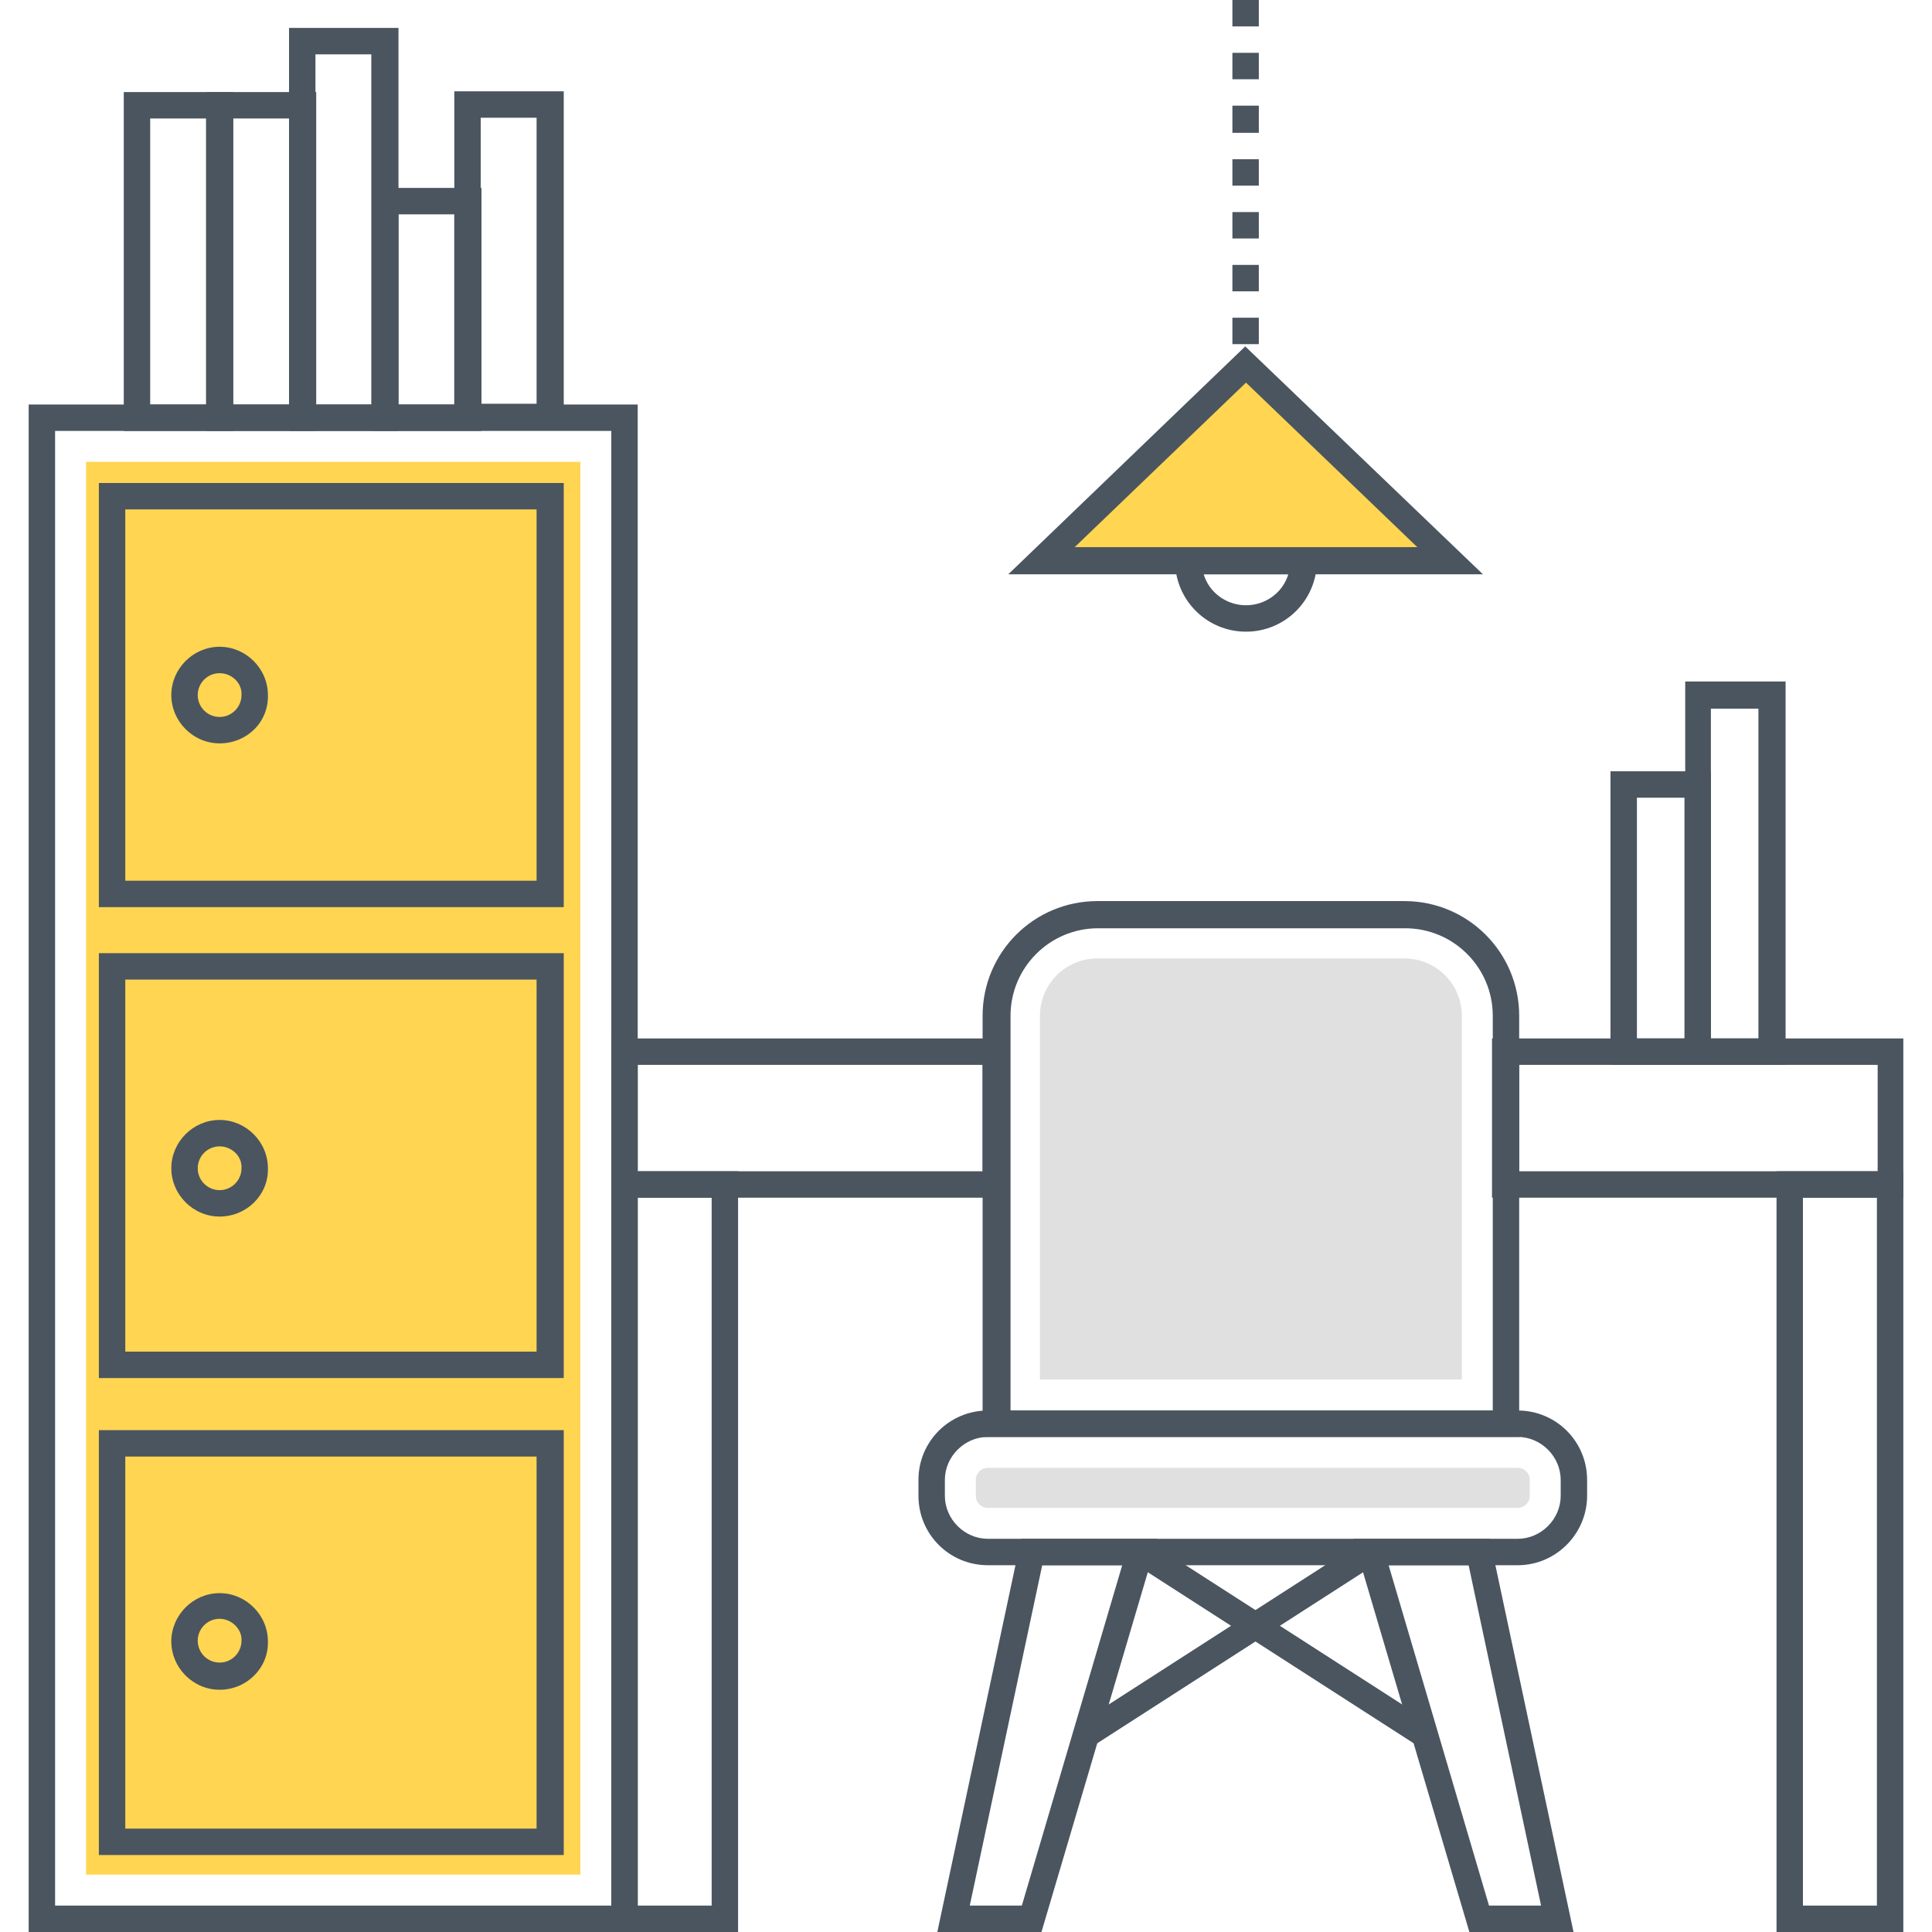<?xml version="1.0" encoding="utf-8"?>
<!-- Generator: Adobe Illustrator 18.0.0, SVG Export Plug-In . SVG Version: 6.00 Build 0)  -->
<!DOCTYPE svg PUBLIC "-//W3C//DTD SVG 1.1//EN" "http://www.w3.org/Graphics/SVG/1.1/DTD/svg11.dtd">
<svg version="1.1" id="Layer_1" xmlns="http://www.w3.org/2000/svg" xmlns:xlink="http://www.w3.org/1999/xlink" x="0px" y="0px"
	 width="256px" height="256px" viewBox="0 0 256 256" enable-background="new 0 0 256 256" xml:space="preserve">
<g>
	<g>
		<path fill="#4A555F" d="M97.8,256H81V155.2h16.8V256z M84.5,252.5h9.8v-93.8h-9.8V252.5z"/>
	</g>
	<g>
		<path fill="#4A555F" d="M252.2,256h-16.8V155.2h16.8V256z M238.9,252.5h9.8v-93.8h-9.8V252.5z"/>
	</g>
	<g>
		<path fill="#4A555F" d="M133.7,158.7H81v-21.1h52.7V158.7z M84.5,155.2h45.7v-14.1H84.5V155.2z"/>
	</g>
	<g>
		<path fill="#4A555F" d="M252.2,158.7h-54.5v-21.1h54.5V158.7z M201.3,155.2h47.5v-14.1h-47.5V155.2z"/>
	</g>
	<g>
		<path fill="#4A555F" d="M84.5,256H3.8V53.6h80.7V256z M7.3,252.5H81V57.1H7.3V252.5z"/>
	</g>
	<g>
		<rect x="11.4" y="61.2" fill="#FFD552" width="65.5" height="187.2"/>
	</g>
	<g>
		<path fill="#4A555F" d="M201.2,190.4h-71v-55.8c0-8.4,6.8-15.2,15.2-15.2h40.7c8.4,0,15.2,6.8,15.2,15.2V190.4z M133.8,186.9h64
			v-52.3c0-6.4-5.2-11.6-11.6-11.6h-40.7c-6.4,0-11.6,5.2-11.6,11.6V186.9z"/>
	</g>
	<g>
		<path fill="#E0E0E0" d="M137.8,182.8v-48.2c0-4.2,3.4-7.6,7.6-7.6h40.7c4.2,0,7.6,3.4,7.6,7.6v48.2H137.8z"/>
	</g>
	<g>
		<path fill="#4A555F" d="M201.1,207.4h-70.2c-5.1,0-9.2-4.1-9.2-9.2v-2.1c0-5.1,4.1-9.2,9.2-9.2h70.2c5.1,0,9.2,4.1,9.2,9.2v2.1
			C210.3,203.2,206.2,207.4,201.1,207.4z M130.9,190.4c-3.1,0-5.7,2.6-5.7,5.7v2.1c0,3.1,2.6,5.7,5.7,5.7h70.2
			c3.1,0,5.7-2.6,5.7-5.7v-2.1c0-3.1-2.6-5.7-5.7-5.7H130.9z"/>
	</g>
	<g>
		<path fill="#E0E0E0" d="M130.9,199.8c-0.9,0-1.6-0.7-1.6-1.6v-2.1c0-0.9,0.7-1.6,1.6-1.6h70.2c0.9,0,1.6,0.7,1.6,1.6v2.1
			c0,0.9-0.7,1.6-1.6,1.6H130.9z"/>
	</g>
	<g>
		<path fill="#4A555F" d="M138,256h-13.8l11.1-52.1h18.1L138,256z M128.5,252.5h6.9l13.3-45.1h-10.6L128.5,252.5z"/>
	</g>
	<g>
		<path fill="#4A555F" d="M208.5,256h-13.8l-15.4-52.1h18.1L208.5,256z M197.3,252.5h6.9l-9.6-45.1H184L197.3,252.5z"/>
	</g>
	<g>
		
			<rect x="147.4" y="216" transform="matrix(0.841 0.541 -0.541 0.841 144.866 -57.306)" fill="#4A555F" width="44.9" height="3.5"/>
	</g>
	<g>
		
			<rect x="161" y="195.3" transform="matrix(0.541 0.841 -0.841 0.541 257.808 -36.917)" fill="#4A555F" width="3.5" height="44.9"/>
	</g>
	<g>
		<path fill="#4A555F" d="M166.8,51.3h-3.5v-2.2h3.5V51.3z M166.8,45.6h-3.5v-3.5h3.5V45.6z M166.8,38.6h-3.5v-3.5h3.5V38.6z
			 M166.8,31.6h-3.5v-3.5h3.5V31.6z M166.8,24.6h-3.5v-3.5h3.5V24.6z M166.8,17.6h-3.5V14h3.5V17.6z M166.8,10.5h-3.5V7h3.5V10.5z
			 M166.8,3.5h-3.5V0h3.5V3.5z"/>
	</g>
	<g>
		<polygon fill="#FFD552" points="165.1,48.3 138,74.3 165.1,74.3 192.2,74.3 		"/>
	</g>
	<g>
		<path fill="#4A555F" d="M196.5,76.1h-62.9l31.4-30.2L196.5,76.1z M142.4,72.5h45.4l-22.7-21.8L142.4,72.5z"/>
	</g>
	<g>
		<path fill="#4A555F" d="M165.1,83.7c-5.2,0-9.4-4.2-9.4-9.4v-1.8h18.8v1.8C174.5,79.5,170.3,83.7,165.1,83.7z M159.5,76.1
			c0.7,2.4,3,4.1,5.6,4.1c2.6,0,4.9-1.7,5.6-4.1H159.5z"/>
	</g>
	<g>
		<path fill="#4A555F" d="M30.9,57.1H16.4V12.2h14.5V57.1z M19.9,53.6h7.4V15.7h-7.4V53.6z"/>
	</g>
	<g>
		<path fill="#4A555F" d="M74.6,57H60.2V12.1h14.5V57z M63.7,53.5h7.4V15.6h-7.4V53.5z"/>
	</g>
	<g>
		<path fill="#4A555F" d="M41.8,57.1H27.4V12.2h14.5V57.1z M30.9,53.6h7.4V15.7h-7.4V53.6z"/>
	</g>
	<g>
		<path fill="#4A555F" d="M63.7,57.1H49.3V24.9h14.5V57.1z M52.8,53.6h7.4V28.4h-7.4V53.6z"/>
	</g>
	<g>
		<path fill="#4A555F" d="M52.8,57.1H38.3V3.7h14.5V57.1z M41.8,53.6h7.4V7.2h-7.4V53.6z"/>
	</g>
	<g>
		<path fill="#4A555F" d="M74.6,120.2H13.1V64h61.6V120.2z M16.6,116.7h54.5V67.5H16.6V116.7z"/>
	</g>
	<g>
		<path fill="#4A555F" d="M74.6,182.6H13.1v-56.3h61.6V182.6z M16.6,179.1h54.5v-49.3H16.6V179.1z"/>
	</g>
	<g>
		<path fill="#4A555F" d="M74.6,245.8H13.1v-56.3h61.6V245.8z M16.6,242.3h54.5v-49.3H16.6V242.3z"/>
	</g>
	<g>
		<path fill="#4A555F" d="M29.1,98.5c-3.5,0-6.4-2.9-6.4-6.4c0-3.5,2.9-6.4,6.4-6.4s6.4,2.9,6.4,6.4C35.6,95.7,32.7,98.5,29.1,98.5z
			 M29.1,89.2c-1.6,0-2.9,1.3-2.9,2.9c0,1.6,1.3,2.9,2.9,2.9s2.9-1.3,2.9-2.9C32.1,90.5,30.7,89.2,29.1,89.2z"/>
	</g>
	<g>
		<path fill="#4A555F" d="M29.1,161.2c-3.5,0-6.4-2.9-6.4-6.4c0-3.5,2.9-6.4,6.4-6.4s6.4,2.9,6.4,6.4
			C35.6,158.3,32.7,161.2,29.1,161.2z M29.1,151.9c-1.6,0-2.9,1.3-2.9,2.9c0,1.6,1.3,2.9,2.9,2.9s2.9-1.3,2.9-2.9
			C32.1,153.2,30.7,151.9,29.1,151.9z"/>
	</g>
	<g>
		<path fill="#4A555F" d="M29.1,223.9c-3.5,0-6.4-2.9-6.4-6.4c0-3.5,2.9-6.4,6.4-6.4s6.4,2.9,6.4,6.4
			C35.6,221,32.7,223.9,29.1,223.9z M29.1,214.5c-1.6,0-2.9,1.3-2.9,2.9c0,1.6,1.3,2.9,2.9,2.9s2.9-1.3,2.9-2.9
			C32.1,215.9,30.7,214.5,29.1,214.5z"/>
	</g>
	<g>
		<path fill="#4A555F" d="M226.7,141.1h-13.3v-38.9h13.3V141.1z M216.9,137.6h6.3v-31.9h-6.3V137.6z"/>
	</g>
	<g>
		<path fill="#4A555F" d="M236.6,141.1h-13.3V90.3h13.3V141.1z M226.7,137.6h6.3V93.9h-6.3V137.6z"/>
	</g>
</g>
</svg>
